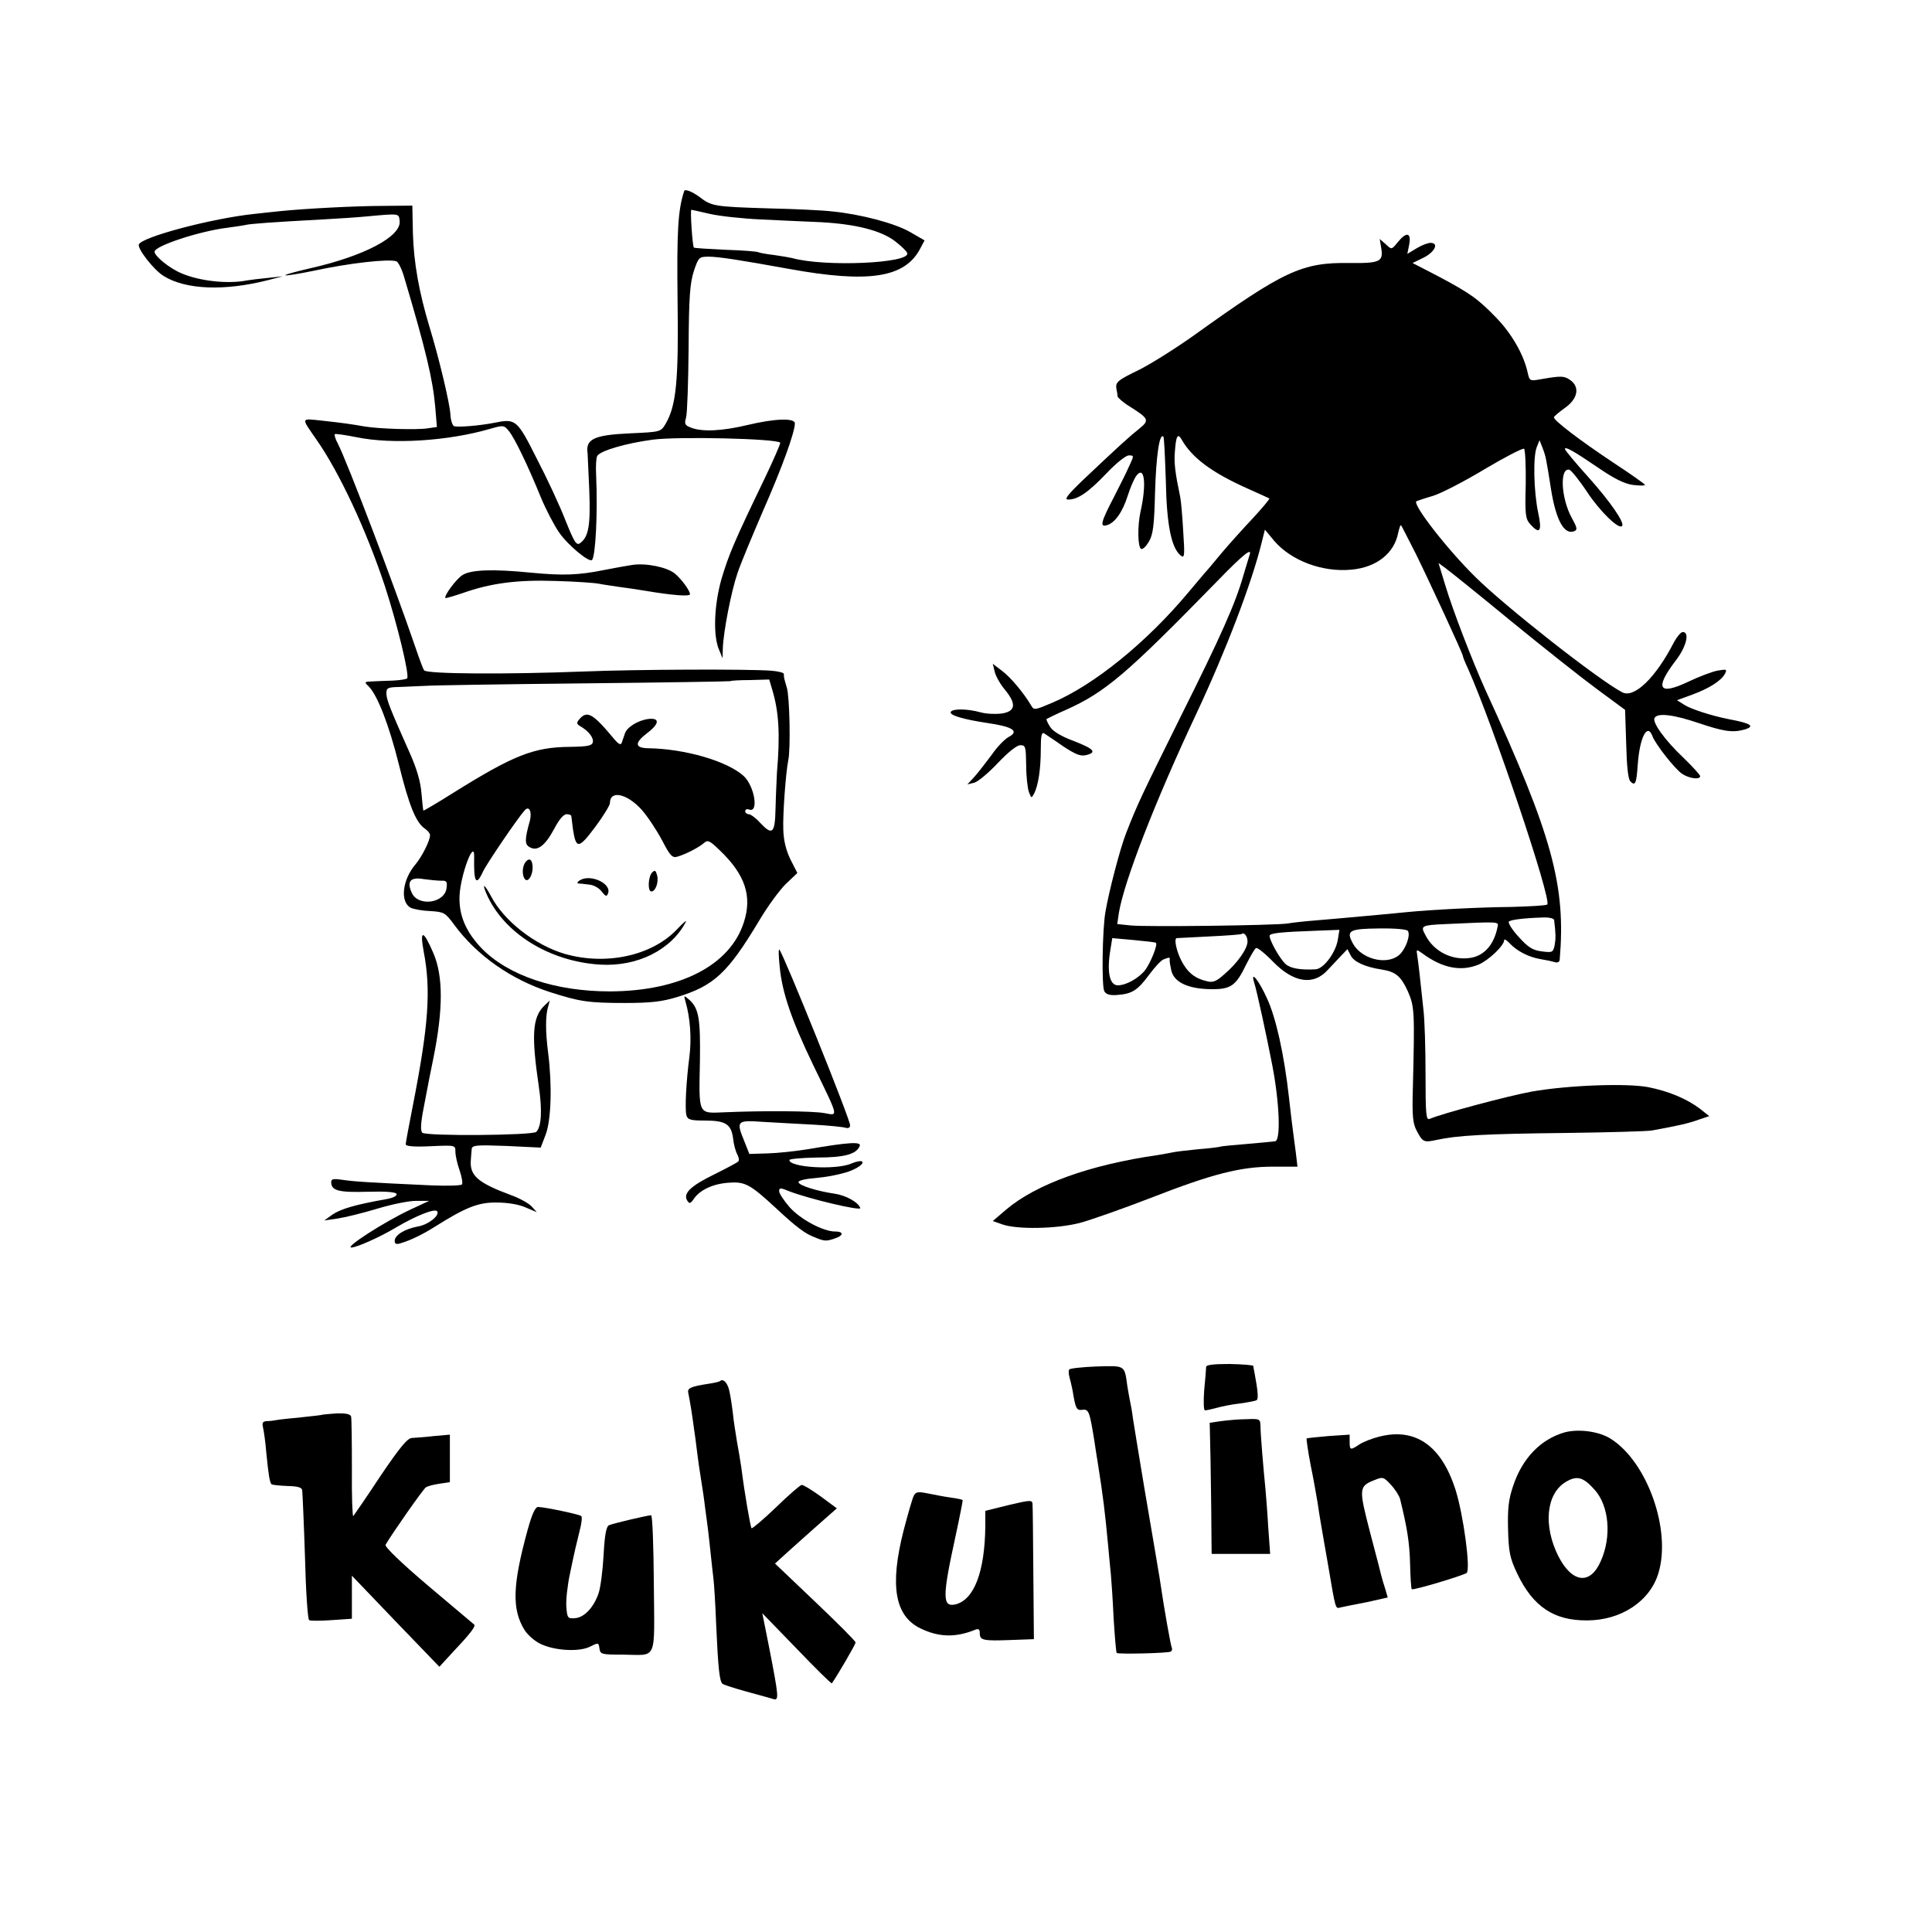 <?xml version="1.0" standalone="no"?>
<!DOCTYPE svg PUBLIC "-//W3C//DTD SVG 20010904//EN"
 "http://www.w3.org/TR/2001/REC-SVG-20010904/DTD/svg10.dtd">
<svg version="1.0" xmlns="http://www.w3.org/2000/svg"
 width="700pt" height="700pt" viewBox="0 0 700 700"
 preserveAspectRatio="xMidYMid meet">
<g transform="translate(0,700) scale(0.1,-0.1)"
fill="#000000" stroke="none">
<path d="M2479 6308 c-23 -69 -27 -148 -24 -398 4 -291 -5 -379 -43 -445 -18
-30 -18 -30 -128 -35 -133 -6 -163 -21 -155 -73 0 -4 3 -63 6 -132 5 -127 -2
-169 -32 -192 -14 -11 -21 -1 -54 81 -20 52 -67 153 -104 224 -72 143 -76 146
-155 130 -50 -10 -132 -17 -145 -12 -6 3 -12 21 -13 42 -3 44 -41 203 -76 318
-38 126 -57 233 -60 340 l-2 99 -105 -1 c-99 0 -287 -10 -374 -19 -22 -2 -64
-7 -93 -10 -154 -16 -410 -84 -419 -111 -5 -16 55 -93 90 -114 80 -50 221 -55
378 -15 l54 14 -55 -6 c-30 -3 -64 -7 -75 -9 -70 -14 -174 -2 -238 26 -43 18
-97 62 -97 78 0 21 164 75 265 87 28 4 57 8 65 10 15 4 93 10 280 20 58 3 130
8 160 11 120 11 115 11 118 -17 6 -56 -129 -127 -324 -171 -52 -12 -92 -23
-90 -25 2 -3 49 5 103 16 129 28 273 44 300 34 6 -3 19 -28 27 -56 78 -262
104 -370 113 -472 l6 -72 -34 -5 c-39 -6 -177 -2 -229 7 -46 8 -72 12 -154 21
-77 8 -76 13 -20 -68 83 -118 182 -330 249 -533 44 -135 90 -324 80 -333 -3
-3 -27 -7 -53 -8 -26 -1 -60 -2 -75 -3 -27 -1 -28 -2 -11 -18 32 -33 73 -138
109 -282 37 -150 62 -211 94 -233 10 -7 19 -17 19 -23 1 -19 -28 -77 -52 -106
-49 -57 -57 -137 -18 -158 10 -5 42 -11 71 -12 49 -3 54 -5 87 -50 81 -110
204 -197 345 -243 108 -35 141 -40 274 -40 94 0 135 5 190 22 133 41 182 87
296 277 29 49 72 108 95 131 l43 41 -25 49 c-16 33 -25 69 -26 109 -2 56 9
205 18 250 9 39 5 231 -5 263 -10 34 -11 37 -11 50 0 5 -21 10 -47 12 -81 6
-478 5 -678 -3 -286 -11 -567 -9 -578 4 -3 2 -17 40 -32 84 -78 228 -246 669
-281 738 -9 16 -13 31 -11 34 3 2 38 -3 78 -11 130 -27 333 -14 484 30 49 14
51 14 69 -8 21 -26 68 -123 116 -241 18 -43 47 -99 65 -125 30 -45 109 -111
120 -101 13 14 21 173 15 305 -2 33 0 66 4 72 11 19 104 46 201 59 92 12 448
4 462 -11 2 -2 -25 -64 -60 -137 -106 -220 -126 -267 -153 -357 -27 -96 -31
-207 -8 -258 l12 -29 1 36 c2 59 30 205 53 272 11 34 54 136 93 227 68 154
115 284 115 316 0 20 -72 18 -172 -6 -92 -22 -163 -25 -203 -10 -24 9 -26 14
-19 38 4 15 8 128 9 252 1 185 5 234 19 278 17 50 19 52 54 52 36 0 118 -13
289 -44 291 -53 423 -33 478 75 l15 28 -52 30 c-55 32 -180 65 -283 75 -33 4
-136 9 -230 11 -197 6 -207 8 -250 41 -27 20 -53 30 -56 22z m93 -83 c35 -8
117 -17 183 -20 66 -3 164 -8 219 -10 127 -7 218 -30 269 -69 22 -17 42 -36
44 -43 13 -37 -299 -51 -417 -18 -8 2 -37 7 -65 11 -27 3 -53 8 -57 10 -4 3
-58 7 -119 9 -62 3 -114 6 -115 8 -5 5 -14 137 -9 137 2 0 32 -7 67 -15z m226
-1724 c24 -80 29 -160 17 -301 -1 -25 -4 -82 -5 -127 -2 -94 -11 -102 -57 -53
-15 17 -34 30 -40 30 -7 0 -13 5 -13 11 0 6 6 9 14 6 36 -14 20 84 -19 121
-59 54 -212 99 -347 101 -49 1 -49 20 -3 55 45 34 46 56 4 51 -38 -5 -78 -30
-85 -53 -3 -9 -8 -24 -11 -32 -3 -11 -11 -8 -30 15 -75 90 -96 102 -124 69
-11 -13 -10 -17 3 -25 30 -17 49 -41 46 -58 -3 -13 -18 -16 -83 -17 -131 -1
-204 -30 -425 -168 -57 -36 -105 -64 -106 -63 -1 1 -4 30 -7 63 -3 41 -17 89
-42 145 -72 162 -85 194 -85 217 0 20 5 22 48 23 26 1 67 3 92 4 25 2 283 6
574 9 291 3 530 7 532 8 1 2 34 4 72 4 l69 2 11 -37z m-473 -435 c22 -25 55
-75 74 -111 29 -56 37 -64 55 -59 31 9 79 34 97 50 13 12 21 8 57 -27 92 -88
118 -166 87 -261 -50 -156 -232 -249 -485 -250 -198 0 -368 57 -465 156 -58
61 -83 121 -80 191 4 78 55 211 53 139 -2 -90 7 -106 31 -54 11 26 126 195
152 224 16 18 27 -4 19 -37 -20 -71 -19 -87 0 -97 28 -15 55 6 88 67 17 33 34
53 45 53 9 0 17 -3 17 -7 1 -5 3 -26 6 -48 11 -72 21 -71 80 8 29 39 54 79 54
88 0 47 62 34 115 -25z m-727 -257 c20 1 23 -3 20 -26 -6 -56 -103 -69 -126
-18 -19 42 -5 58 42 50 23 -3 51 -6 64 -6z"/>
<path d="M1901 3872 c-17 -33 1 -81 19 -52 13 19 13 57 1 65 -6 3 -14 -3 -20
-13z"/>
<path d="M2363 3839 c-15 -15 -17 -69 -3 -69 15 0 27 33 21 58 -5 18 -8 21
-18 11z"/>
<path d="M2100 3810 c-8 -5 -10 -10 -5 -11 6 0 23 -2 39 -4 16 -1 36 -12 46
-25 14 -18 18 -20 23 -7 14 36 -65 72 -103 47z"/>
<path d="M1762 3763 c61 -143 228 -247 413 -258 134 -8 257 53 310 155 4 8
-10 -4 -31 -26 -91 -97 -258 -133 -408 -90 -108 32 -220 119 -267 209 -23 43
-34 50 -17 10z"/>
<path d="M5064 6122 c-22 -27 -22 -27 -43 -7 l-22 19 5 -30 c9 -52 -2 -58
-113 -57 -174 3 -239 -28 -565 -262 -66 -47 -154 -102 -195 -123 -82 -40 -90
-46 -86 -71 2 -9 4 -21 4 -27 1 -5 21 -23 46 -38 68 -43 70 -49 33 -79 -33
-26 -74 -63 -206 -188 -55 -53 -67 -69 -52 -69 35 0 72 25 138 94 35 37 71 66
82 66 19 0 19 -1 2 -37 -9 -21 -33 -69 -53 -108 -51 -98 -55 -115 -29 -108 29
8 57 47 76 107 9 29 23 61 31 72 30 40 38 -30 15 -131 -11 -52 -10 -129 3
-134 6 -2 18 10 28 27 15 26 19 59 22 180 4 131 16 214 30 200 3 -2 6 -74 9
-160 3 -160 20 -242 53 -270 15 -12 16 -4 10 87 -3 55 -8 111 -11 125 -18 86
-23 123 -19 166 4 54 10 66 24 42 37 -66 109 -120 239 -178 41 -18 77 -35 79
-36 2 -2 -25 -34 -60 -72 -35 -37 -86 -94 -114 -127 -27 -33 -54 -65 -60 -71
-5 -6 -32 -38 -59 -70 -151 -181 -342 -336 -493 -400 -63 -27 -67 -28 -77 -10
-26 44 -73 101 -105 125 l-34 26 7 -29 c4 -16 20 -45 37 -65 42 -51 39 -78
-10 -86 -22 -3 -56 -2 -78 4 -47 13 -100 14 -108 2 -7 -12 42 -27 135 -41 89
-13 114 -29 75 -50 -15 -8 -43 -37 -62 -65 -20 -27 -48 -63 -62 -79 l-26 -28
25 6 c14 4 52 36 86 72 36 38 68 64 81 64 19 0 20 -6 21 -72 0 -40 5 -84 10
-98 9 -23 9 -23 19 -5 15 30 24 89 24 161 0 48 3 62 12 57 7 -5 38 -25 69 -47
44 -29 63 -37 83 -32 40 10 30 22 -44 51 -44 16 -76 35 -86 51 -9 14 -15 27
-13 29 2 1 33 17 70 33 143 64 220 130 547 465 96 99 130 126 118 95 -2 -7
-12 -40 -22 -73 -29 -102 -81 -219 -229 -515 -139 -281 -154 -311 -196 -419
-22 -56 -63 -214 -75 -286 -11 -63 -14 -268 -4 -286 6 -12 20 -16 47 -14 54 4
74 17 116 74 20 27 43 52 52 55 20 8 24 8 22 -1 -1 -5 2 -22 6 -40 10 -42 61
-66 143 -67 73 -1 91 12 129 91 15 29 30 56 35 58 4 3 32 -19 61 -49 75 -77
147 -88 199 -30 13 14 35 37 48 51 l23 24 12 -23 c11 -23 53 -42 113 -51 50
-8 69 -24 94 -79 24 -56 25 -69 18 -353 -3 -98 0 -126 14 -152 22 -42 26 -43
73 -33 72 16 177 22 464 25 157 2 299 6 315 9 94 17 134 26 169 39 l39 13 -34
27 c-48 36 -112 63 -187 78 -79 15 -291 7 -422 -16 -83 -15 -327 -80 -370 -99
-13 -5 -15 15 -15 161 0 93 -3 200 -8 238 -11 106 -18 167 -22 193 -4 23 -3
23 18 8 73 -54 140 -67 204 -41 36 15 93 69 93 89 0 5 9 0 20 -12 26 -28 69
-50 111 -57 19 -3 42 -8 52 -11 10 -3 17 0 18 8 23 269 -26 450 -269 978 -47
104 -118 288 -145 378 l-25 82 26 -19 c15 -11 121 -96 235 -190 115 -94 255
-205 312 -247 l103 -76 4 -123 c2 -81 7 -128 15 -136 18 -18 22 -9 27 62 7 98
35 151 53 102 11 -30 83 -121 108 -137 26 -17 65 -22 65 -8 0 4 -27 34 -60 66
-69 65 -115 130 -105 145 11 19 68 12 160 -19 89 -30 121 -35 163 -24 43 12
28 23 -53 38 -62 12 -139 37 -162 52 l-27 17 55 20 c62 23 105 50 119 76 8 16
6 17 -28 11 -20 -4 -67 -22 -105 -40 -107 -51 -123 -25 -46 76 39 50 52 104
26 104 -7 0 -21 -17 -32 -37 -66 -129 -145 -205 -188 -181 -86 45 -424 311
-530 416 -104 102 -231 266 -215 276 2 1 28 10 59 19 30 9 115 53 188 97 74
44 138 77 143 74 4 -3 7 -61 6 -129 -3 -109 -1 -125 16 -144 35 -39 44 -27 29
42 -16 76 -19 203 -5 237 l10 25 11 -28 c12 -31 13 -38 31 -152 18 -110 47
-163 83 -150 13 5 12 12 -8 48 -39 71 -45 183 -9 175 7 -2 37 -39 66 -83 46
-69 113 -134 125 -121 11 11 -44 90 -121 176 -47 52 -86 99 -86 103 0 11 33
-8 124 -70 54 -37 92 -56 122 -60 24 -3 44 -3 44 0 0 3 -51 39 -112 79 -122
81 -218 154 -218 166 1 4 19 19 40 34 47 33 55 76 19 101 -21 15 -32 16 -106
3 -40 -7 -41 -7 -48 24 -14 65 -58 141 -113 198 -68 70 -93 88 -213 152 l-91
47 39 19 c41 20 58 54 26 54 -10 0 -33 -9 -51 -20 l-33 -20 7 35 c8 43 -11 46
-42 7z m65 -1127 c53 -108 171 -363 171 -371 0 -3 8 -24 19 -47 91 -204 304
-837 287 -854 -3 -4 -61 -7 -129 -9 -115 -1 -292 -10 -382 -19 -22 -2 -69 -7
-105 -10 -36 -3 -85 -8 -110 -10 -25 -2 -76 -7 -115 -10 -38 -3 -83 -8 -100
-11 -46 -7 -514 -13 -569 -7 l-48 5 6 41 c19 114 131 403 281 722 107 228 200
472 236 618 l12 48 34 -41 c62 -72 175 -114 279 -104 91 8 156 59 170 134 4
17 8 29 10 27 2 -1 25 -48 53 -102z m502 -1329 c6 -50 6 -65 2 -90 -6 -27 -8
-28 -47 -23 -33 4 -50 15 -84 53 -24 26 -39 51 -35 55 8 7 57 13 131 15 17 0
33 -4 33 -10z m-205 -24 c-12 -62 -46 -103 -95 -112 -67 -12 -136 21 -167 83
-18 33 -14 35 76 39 195 9 190 9 186 -10z m-325 -15 c11 -16 -10 -71 -34 -89
-46 -36 -136 -12 -166 45 -24 45 -13 52 95 53 57 1 102 -3 105 -9z m-254 -33
c-8 -46 -51 -104 -80 -106 -55 -3 -91 3 -109 19 -21 19 -58 85 -58 102 0 10
35 14 174 19 l79 3 -6 -37z m-327 -5 c0 -26 -36 -78 -83 -118 -30 -27 -42 -32
-65 -26 -43 10 -70 32 -92 75 -17 33 -27 78 -17 81 1 0 54 3 117 6 63 3 117 7
119 9 8 8 21 -8 21 -27z m-332 -5 c8 -6 -20 -74 -39 -99 -24 -30 -69 -55 -99
-55 -30 0 -40 49 -27 128 l7 43 78 -7 c42 -4 79 -8 80 -10z"/>
<path d="M2290 4953 c-14 -2 -59 -10 -100 -18 -93 -19 -150 -21 -265 -10 -140
14 -220 11 -250 -9 -23 -15 -68 -76 -61 -83 1 -1 29 7 62 18 101 36 198 49
339 44 72 -2 141 -7 155 -10 14 -3 45 -7 70 -11 25 -3 70 -10 101 -15 95 -16
159 -21 159 -12 0 13 -31 55 -55 75 -28 23 -105 39 -155 31z"/>
<path d="M1535 3553 c27 -140 18 -267 -39 -558 -14 -71 -26 -135 -26 -141 0
-7 29 -10 90 -7 90 4 90 4 90 -20 0 -14 7 -44 15 -67 8 -23 12 -46 9 -51 -2
-5 -51 -6 -107 -4 -239 11 -284 14 -324 20 -34 5 -43 4 -43 -8 0 -31 27 -38
131 -35 68 2 103 -1 106 -8 2 -7 -14 -15 -39 -19 -112 -20 -163 -35 -194 -56
l-29 -21 48 7 c27 4 92 20 145 36 53 16 117 29 142 28 l45 0 -71 -33 c-93 -44
-236 -136 -211 -136 19 0 104 38 159 71 76 45 145 72 152 60 10 -15 -33 -49
-71 -55 -47 -9 -83 -31 -83 -52 0 -11 6 -14 23 -8 34 10 78 31 122 59 113 71
158 89 225 88 39 0 81 -7 105 -18 l40 -17 -19 21 c-10 11 -44 30 -75 41 -121
45 -150 71 -145 128 1 12 2 29 3 38 1 15 15 16 126 12 l124 -6 18 47 c20 52
24 179 9 296 -10 78 -10 135 0 168 l6 22 -21 -20 c-42 -41 -46 -107 -19 -290
13 -87 10 -147 -9 -166 -13 -13 -400 -16 -413 -3 -7 7 -6 34 5 90 19 102 23
119 35 179 36 178 36 299 0 382 -36 84 -50 87 -35 6z"/>
<path d="M2825 3497 c9 -94 43 -193 121 -355 95 -196 92 -184 41 -175 -43 8
-223 9 -362 3 -97 -4 -93 -12 -89 188 2 151 -4 188 -38 219 -21 18 -21 18 -14
-7 17 -59 22 -134 14 -197 -12 -93 -17 -191 -11 -214 5 -16 15 -19 67 -19 75
0 95 -13 102 -64 2 -21 9 -47 15 -58 6 -11 8 -23 4 -26 -3 -4 -43 -25 -87 -47
-86 -42 -114 -69 -98 -95 8 -13 12 -11 25 8 23 32 71 54 129 57 56 4 76 -8
166 -91 75 -70 107 -94 142 -107 36 -15 42 -15 76 -3 29 10 28 24 -1 24 -43
-1 -127 44 -166 88 -21 24 -38 50 -38 58 0 13 5 13 36 0 69 -27 262 -73 258
-61 -7 21 -52 46 -93 52 -62 9 -127 29 -131 41 -2 7 25 13 73 17 42 4 96 16
121 27 53 23 50 46 -3 24 -56 -24 -224 -14 -224 13 0 4 45 8 99 9 101 0 144
12 156 42 6 16 -38 14 -189 -12 -43 -7 -108 -14 -145 -15 l-66 -2 -17 43 c-32
78 -30 80 70 73 48 -3 130 -7 182 -10 52 -3 103 -8 113 -11 11 -3 17 0 17 9 0
23 -242 622 -256 636 -4 4 -3 -25 1 -62z"/>
<path d="M4543 3444 c11 -34 46 -197 67 -305 26 -136 31 -271 10 -274 -8 -1
-55 -6 -105 -10 -49 -4 -92 -8 -95 -10 -3 -1 -39 -6 -80 -9 -41 -4 -82 -9 -90
-11 -8 -2 -33 -6 -55 -10 -246 -35 -442 -106 -550 -198 l-48 -41 34 -12 c53
-19 195 -17 281 5 41 11 157 52 258 91 223 87 325 113 443 113 l88 0 -6 51
c-4 28 -8 62 -10 76 -2 14 -9 70 -15 125 -17 153 -47 289 -80 359 -28 62 -59
101 -47 60z"/>
<path d="M4370 2047 c0 -7 -3 -45 -7 -84 -3 -41 -2 -73 3 -73 5 0 24 4 42 9
18 5 56 13 85 16 28 4 56 9 60 12 7 4 5 32 -8 101 -2 9 -4 20 -4 23 -1 3 -39
6 -86 7 -59 0 -85 -3 -85 -11z"/>
<path d="M3874 2038 c-3 -5 -2 -17 1 -28 3 -11 8 -32 11 -47 11 -67 14 -74 36
-71 23 3 26 -7 43 -112 2 -14 8 -54 14 -90 17 -107 25 -171 36 -290 3 -36 8
-83 10 -105 2 -22 7 -94 10 -160 4 -66 9 -122 11 -124 5 -5 186 -1 196 5 4 3
6 9 4 13 -4 6 -29 148 -41 231 -2 14 -6 39 -9 55 -3 17 -7 44 -10 60 -3 17
-21 122 -40 235 -19 113 -37 225 -41 250 -3 25 -8 52 -10 60 -2 8 -6 33 -10
55 -11 80 -6 77 -112 74 -52 -2 -97 -7 -99 -11z"/>
<path d="M2609 1996 c-2 -2 -22 -7 -44 -10 -64 -10 -76 -16 -71 -34 2 -9 7
-37 11 -62 4 -25 8 -56 10 -70 2 -14 7 -47 10 -75 3 -27 10 -75 15 -105 5 -30
12 -77 15 -105 4 -27 8 -61 10 -75 2 -14 6 -54 10 -90 4 -36 8 -76 10 -90 2
-14 7 -90 10 -170 7 -155 12 -202 23 -211 4 -3 43 -16 87 -28 44 -12 88 -24
97 -27 21 -6 20 6 -16 191 l-24 120 125 -129 c68 -71 125 -127 127 -125 18 25
86 141 86 148 0 5 -66 71 -146 147 l-146 139 44 40 c24 22 75 67 112 100 l68
60 -58 43 c-32 23 -63 42 -69 42 -5 0 -48 -37 -93 -81 -46 -44 -86 -78 -89
-76 -4 5 -25 124 -37 220 -4 26 -11 69 -16 95 -4 26 -12 73 -15 105 -4 32 -10
70 -14 84 -7 25 -22 39 -32 29z"/>
<path d="M1167 1874 c-1 -1 -35 -5 -74 -9 -40 -4 -81 -8 -90 -10 -10 -2 -26
-4 -37 -4 -14 -1 -17 -6 -13 -23 3 -13 9 -54 12 -93 8 -79 12 -106 19 -113 3
-2 29 -5 57 -6 38 -1 53 -5 54 -16 1 -8 6 -116 10 -240 3 -124 10 -227 15
-230 4 -3 41 -3 82 0 l73 5 0 78 0 78 158 -165 159 -165 56 61 c56 59 77 87
70 92 -1 1 -76 64 -166 140 -98 83 -159 142 -155 149 19 34 137 203 146 208 5
4 27 10 48 13 l39 6 0 86 0 86 -57 -5 c-32 -4 -68 -6 -80 -7 -16 0 -43 -32
-114 -137 -50 -76 -95 -141 -99 -146 -3 -4 -6 73 -5 170 0 98 -1 184 -3 191
-3 9 -21 12 -53 11 -27 -2 -50 -4 -52 -5z"/>
<path d="M4424 1851 l-41 -6 3 -135 c1 -74 3 -181 3 -237 l1 -103 106 0 106 0
-7 98 c-3 53 -8 115 -10 137 -7 69 -18 199 -18 228 -1 26 -2 27 -51 25 -28 0
-69 -4 -92 -7z"/>
<path d="M5668 1810 c-86 -25 -153 -94 -186 -195 -16 -47 -20 -81 -18 -156 2
-83 7 -105 33 -160 57 -120 133 -171 253 -170 124 0 229 70 259 172 47 156
-41 403 -173 486 -42 27 -117 37 -168 23z m109 -207 c53 -58 63 -170 23 -259
-38 -88 -104 -80 -154 18 -55 110 -44 225 26 268 41 25 64 19 105 -27z"/>
<path d="M4998 1795 c-25 -6 -58 -19 -72 -28 -33 -22 -36 -22 -36 9 l0 26 -76
-5 c-42 -4 -78 -7 -80 -9 -1 -2 5 -46 15 -98 11 -52 21 -113 25 -135 3 -22 8
-53 11 -70 3 -16 14 -84 26 -150 29 -171 27 -164 46 -159 10 2 52 11 95 19
l76 17 -9 31 c-6 18 -12 39 -14 47 -2 8 -20 80 -41 158 -41 158 -41 167 15
189 31 13 34 12 60 -16 16 -17 31 -41 34 -53 26 -106 34 -158 36 -234 1 -49 4
-90 6 -92 5 -5 188 50 199 59 15 13 -12 211 -40 300 -51 161 -145 227 -276
194z"/>
<path d="M3311 1581 c-5 -9 -21 -65 -37 -126 -51 -200 -32 -310 61 -355 66
-32 127 -34 198 -5 13 5 17 2 17 -13 0 -25 12 -28 114 -24 l82 3 -2 237 c-1
130 -2 244 -3 253 -1 15 -9 14 -86 -4 l-85 -21 0 -56 c-2 -164 -40 -266 -108
-283 -48 -11 -48 27 -1 242 16 74 28 135 27 136 -2 2 -21 6 -43 9 -22 3 -59
10 -83 15 -35 7 -44 6 -51 -8z"/>
<path d="M1912 1458 c-55 -200 -58 -288 -12 -363 11 -18 37 -41 58 -51 52 -25
141 -30 180 -10 30 15 31 15 34 -7 3 -21 8 -22 83 -22 129 -1 116 -30 114 256
-1 137 -5 249 -10 249 -11 0 -135 -29 -152 -36 -10 -4 -16 -32 -20 -107 -3
-56 -11 -118 -18 -139 -17 -51 -52 -89 -86 -91 -26 -2 -28 1 -31 41 -2 24 4
78 13 120 20 96 21 97 35 155 7 26 10 51 6 54 -6 6 -129 32 -156 33 -11 0 -22
-25 -38 -82z"/>
</g>
</svg>
